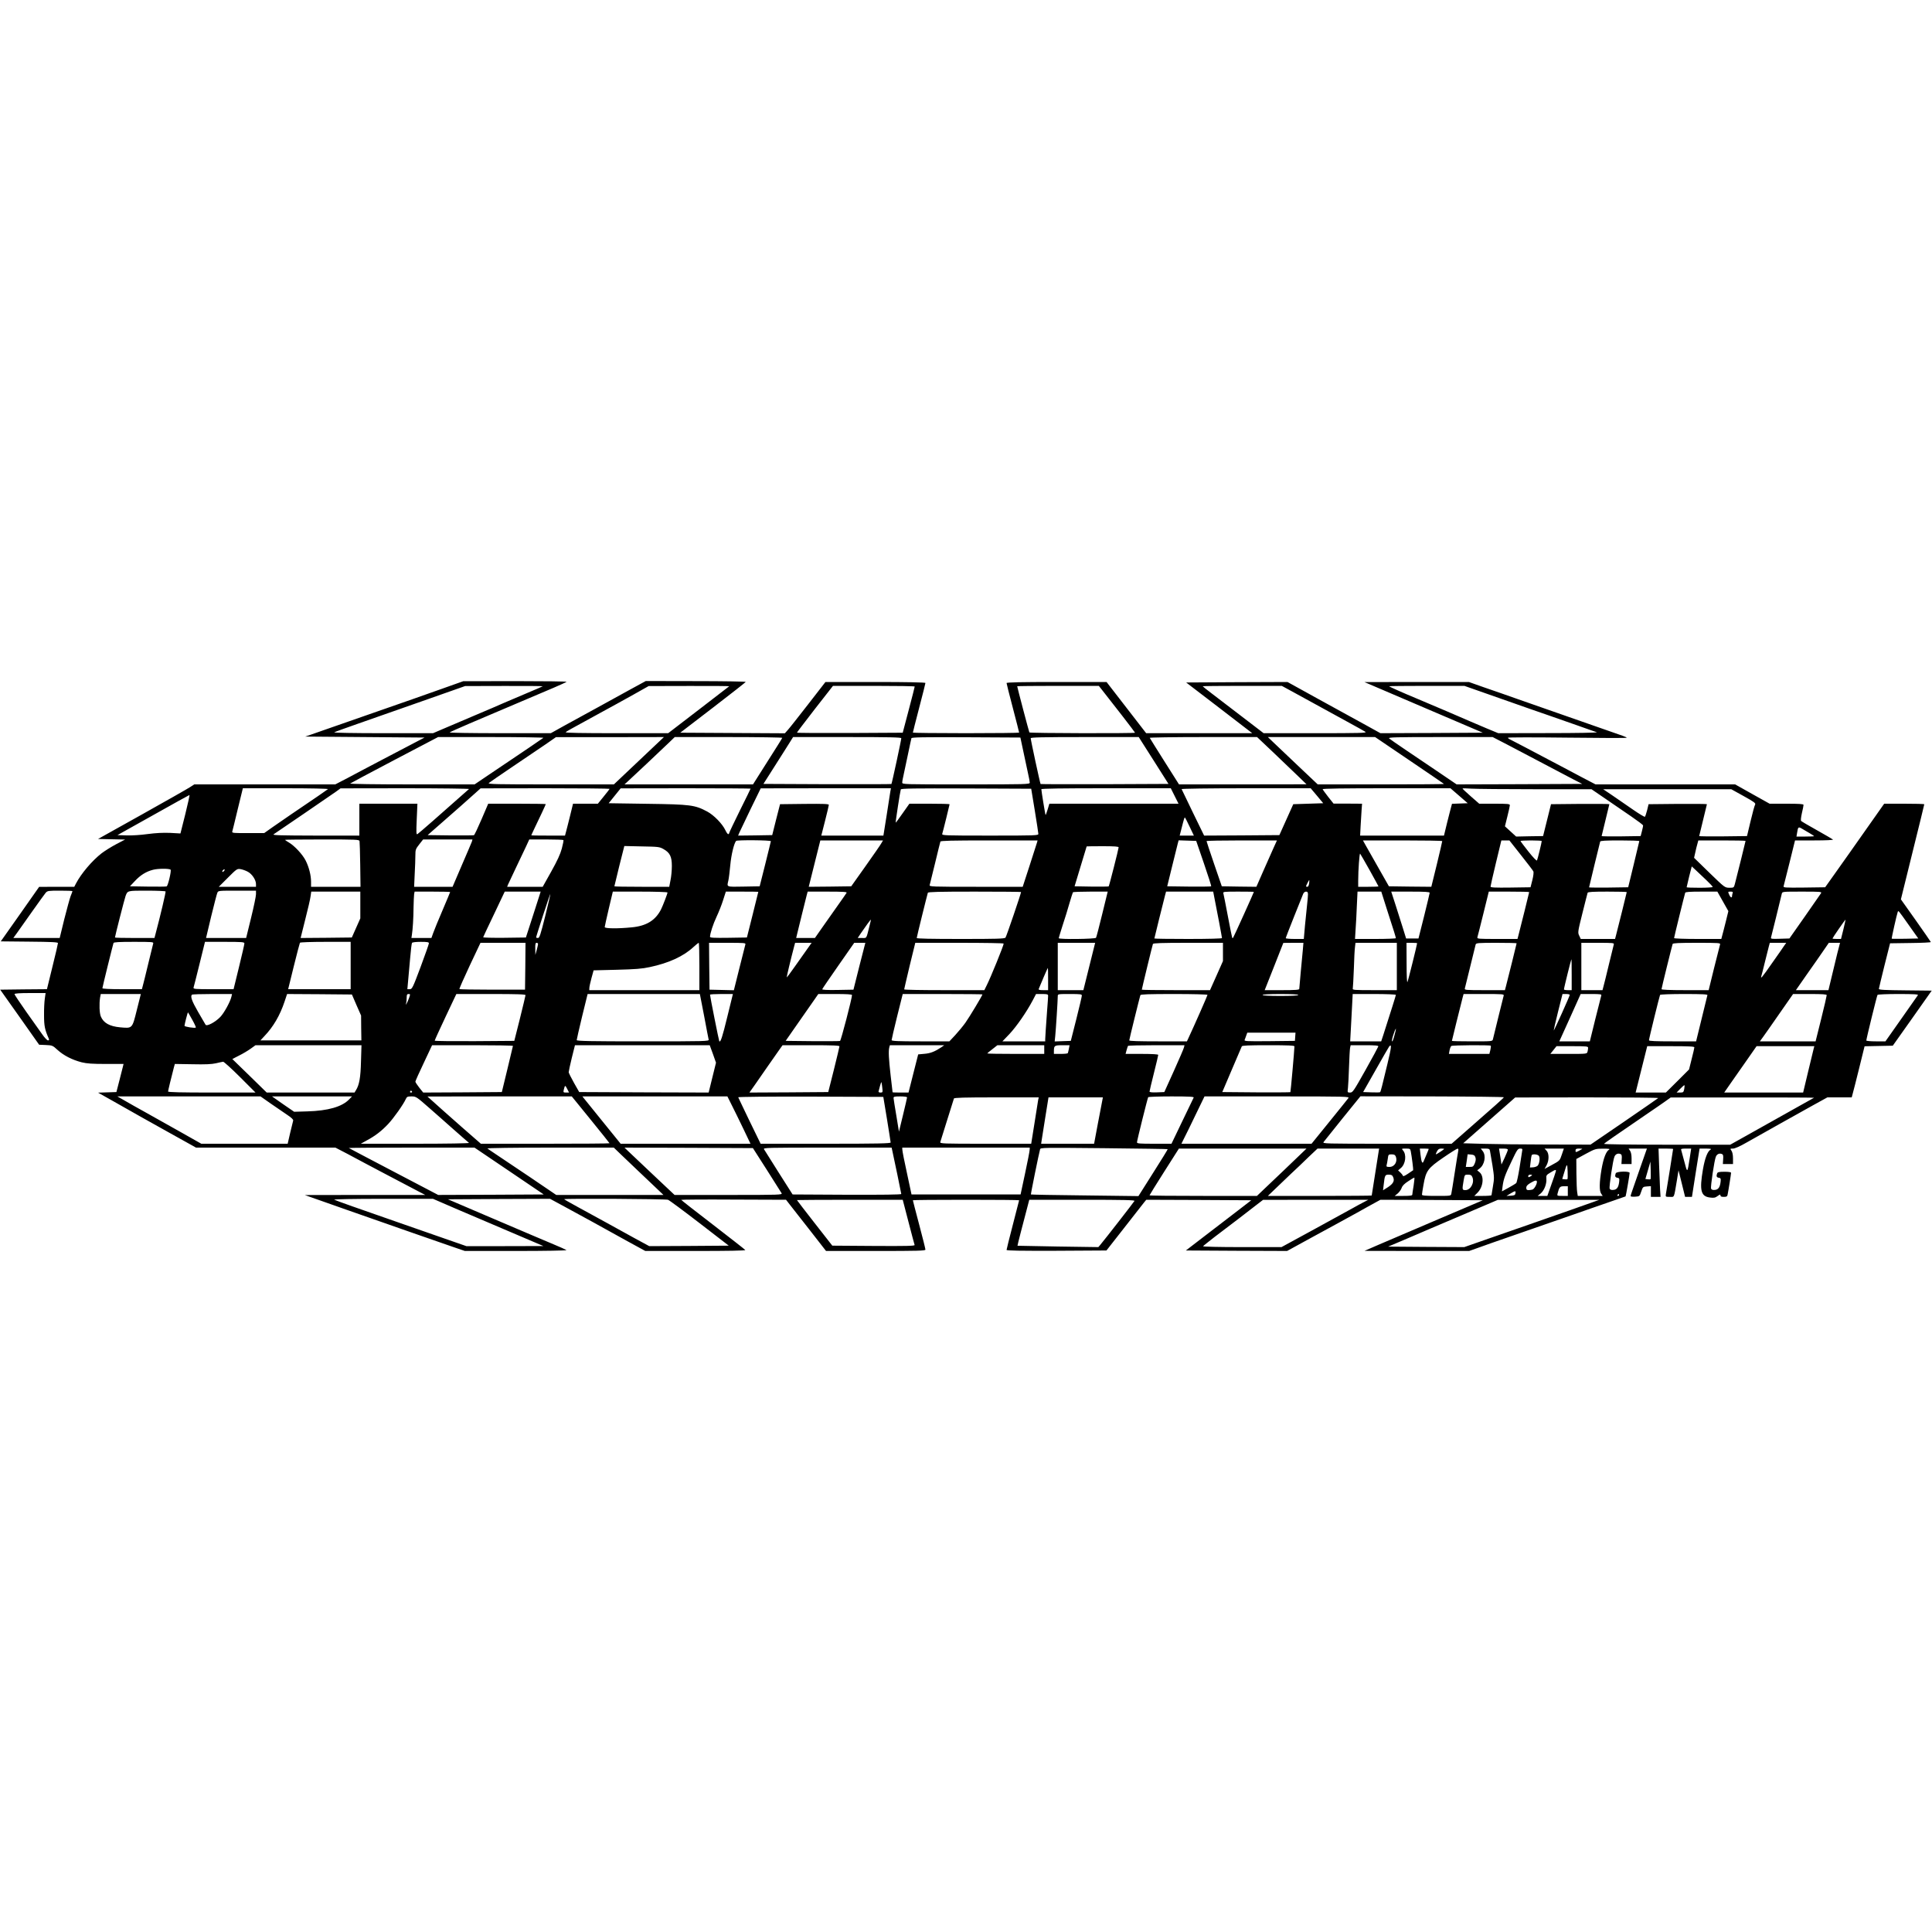 <?xml version="1.0" encoding="UTF-8" standalone="no"?> <svg xmlns="http://www.w3.org/2000/svg" version="1.0" width="2000pt" height="2000pt" viewBox="0 0 2000 2000" preserveAspectRatio="xMidYMid meet"><g transform="translate(0,2000) scale(0.1,-0.1)" fill="#000000" stroke="none"><path d="M4570 12868 c-254 -90 -285 -101 -750 -263 -184 -64 -378 -132 -430 -150 -52 -18 -125 -44 -163 -57 l-67 -23 617 -5 618 -5 -75 -39 c-41 -21 -106 -55 -145 -76 -38 -20 -133 -70 -210 -110 -77 -40 -162 -85 -190 -100 -27 -15 -107 -57 -177 -94 l-127 -66 -730 0 -730 0 -43 -28 c-24 -16 -248 -143 -498 -283 l-455 -254 140 -3 140 -3 -92 -48 c-51 -27 -118 -69 -151 -94 -99 -77 -212 -210 -266 -314 l-17 -33 -182 0 -182 -1 -198 -282 -199 -282 296 -3 c227 -2 296 -5 296 -15 0 -6 -25 -117 -57 -244 l-57 -233 -242 -2 -242 -3 202 -285 201 -285 69 -3 c67 -3 71 -4 123 -52 63 -57 151 -102 249 -127 53 -13 110 -17 251 -17 l182 0 -6 -25 c-3 -14 -20 -80 -37 -146 l-31 -120 -95 -3 -95 -3 160 -90 c88 -50 221 -125 295 -167 74 -41 205 -114 290 -162 85 -48 181 -101 212 -118 l57 -32 722 0 721 0 127 -66 c69 -37 149 -79 176 -94 28 -15 104 -55 170 -90 147 -77 298 -156 388 -204 l69 -36 -624 0 -623 -1 440 -155 c488 -171 931 -326 1103 -385 l114 -39 531 0 c295 0 527 4 521 9 -5 4 -65 32 -134 60 -69 29 -343 145 -609 259 l-484 207 529 3 528 2 146 -79 c80 -43 210 -114 290 -158 80 -44 236 -130 347 -192 l203 -111 520 0 c332 0 519 3 515 10 -3 5 -153 122 -333 261 -180 138 -328 254 -330 258 -1 3 243 5 542 3 l543 -2 45 -58 c24 -31 117 -150 207 -264 l162 -208 515 0 c434 0 514 2 514 14 0 8 -29 125 -65 260 -36 135 -65 248 -65 251 0 3 248 5 550 5 303 0 550 -2 550 -5 0 -2 -29 -116 -65 -253 -36 -138 -65 -255 -65 -261 0 -8 139 -10 517 -9 l517 3 181 231 c99 127 191 245 205 262 l26 32 543 -2 544 -3 -144 -111 c-79 -61 -232 -178 -339 -260 l-194 -149 524 -3 524 -2 250 137 c138 75 265 144 281 153 17 9 62 34 100 55 39 21 130 71 202 112 l133 73 530 -2 530 -3 -467 -199 c-258 -110 -533 -228 -613 -262 l-145 -63 542 -1 542 0 68 24 c37 14 113 40 168 60 459 159 816 283 895 311 52 19 183 64 290 101 107 37 196 68 198 69 3 3 42 225 42 243 0 20 -136 17 -144 -4 -11 -29 -6 -43 17 -46 19 -3 22 -8 19 -38 -6 -59 -23 -85 -60 -88 -23 -2 -34 2 -39 14 -7 19 34 297 50 331 11 26 36 37 61 27 14 -5 17 -17 14 -55 l-3 -49 53 0 52 0 0 58 c0 36 -6 66 -16 80 l-15 22 95 0 95 0 -69 -197 c-37 -109 -75 -218 -84 -242 -9 -24 -16 -48 -16 -53 0 -5 21 -8 47 -6 46 3 46 3 63 53 16 48 18 50 58 53 l42 3 0 -55 0 -56 50 0 50 0 -5 78 c-2 42 -7 155 -10 250 l-6 172 76 0 c41 0 75 -2 75 -4 0 -5 -67 -427 -75 -468 -4 -27 -3 -28 40 -28 50 0 42 -19 74 170 l17 105 34 -137 34 -138 36 0 35 0 39 250 40 250 65 0 c50 -1 62 -3 48 -11 -31 -18 -58 -89 -78 -203 -38 -221 -22 -282 75 -293 38 -5 53 -2 77 16 23 17 29 19 29 6 0 -11 10 -15 35 -15 28 0 36 4 39 23 8 37 36 214 36 226 0 7 -24 11 -69 11 -54 0 -70 -4 -75 -16 -11 -29 -6 -43 17 -46 19 -3 22 -8 19 -38 -6 -59 -23 -85 -60 -88 -23 -2 -34 2 -39 14 -7 19 34 297 50 331 11 26 36 37 61 27 14 -5 17 -17 14 -55 l-3 -49 53 0 52 0 0 58 c0 36 -6 66 -16 80 -15 21 -14 22 16 22 19 0 72 23 143 64 173 98 505 284 678 380 l156 86 126 0 126 0 10 38 c6 20 36 139 67 264 l56 227 146 3 146 3 202 285 201 285 -274 3 c-209 2 -273 5 -273 15 0 6 27 116 58 242 l58 230 213 3 c117 1 211 6 209 10 -2 5 -72 106 -156 225 l-154 217 121 490 c67 269 121 491 121 494 0 4 -93 6 -208 6 l-207 0 -114 -162 c-239 -340 -308 -437 -401 -568 l-96 -135 -218 -3 c-204 -2 -217 -1 -212 15 3 10 31 120 62 246 l56 227 201 0 c121 0 197 4 192 9 -6 5 -80 48 -165 96 -85 47 -159 91 -164 96 -6 5 -3 36 7 81 10 40 17 79 17 86 0 9 -42 12 -176 12 l-175 0 -179 100 -178 100 -722 0 -723 0 -136 71 c-75 40 -163 86 -196 104 -33 18 -107 57 -165 87 -58 30 -163 86 -235 124 -71 37 -140 73 -152 79 -13 5 -23 14 -23 18 0 5 277 5 615 1 338 -4 615 -5 615 -1 0 3 -19 12 -42 20 -382 134 -557 195 -838 293 -52 18 -160 56 -240 84 -80 28 -163 57 -185 65 -22 7 -105 36 -185 64 l-144 51 -541 0 -540 -1 612 -262 613 -262 -530 -3 -530 -2 -137 76 c-143 79 -237 131 -508 279 -88 49 -195 108 -239 132 l-78 43 -525 -2 -524 -3 342 -262 342 -263 -549 0 -549 0 -205 265 -205 265 -517 0 c-362 0 -518 -3 -518 -11 0 -6 29 -122 65 -258 36 -137 65 -251 65 -255 0 -3 -247 -6 -550 -6 -302 0 -550 3 -550 6 0 4 29 118 65 256 36 137 65 253 65 258 0 6 -191 10 -517 10 l-518 0 -180 -232 c-99 -127 -193 -247 -210 -265 l-30 -34 -542 3 -541 3 339 260 c186 143 339 263 339 266 0 4 -233 8 -517 8 l-518 1 -165 -90 c-91 -50 -244 -134 -340 -187 -96 -52 -243 -133 -327 -179 l-151 -84 -528 0 c-290 0 -524 4 -519 8 6 5 98 46 205 92 107 45 321 136 475 202 154 66 334 142 400 170 66 28 124 55 130 60 5 4 -234 7 -530 7 l-540 -1 -225 -80z m1049 28 c-2 -2 -76 -34 -164 -71 -88 -37 -194 -82 -235 -100 -41 -19 -183 -79 -315 -135 -132 -56 -281 -119 -331 -141 l-91 -39 -519 0 c-295 0 -513 4 -504 9 8 5 119 45 245 89 127 44 428 150 670 235 l440 155 404 1 c222 1 402 -1 400 -3z m1930 0 c-2 -2 -145 -112 -318 -245 l-314 -241 -535 0 c-346 0 -533 3 -526 10 10 10 26 19 354 198 102 55 257 141 345 190 l160 90 419 1 c231 1 417 -1 415 -3z m1920 -3 c0 -5 -28 -114 -62 -243 l-62 -235 -548 -3 c-301 -1 -547 0 -547 4 0 3 84 113 186 245 l187 239 423 0 c233 0 424 -3 423 -7z m1936 -31 c102 -128 345 -442 345 -447 0 -8 -1088 -6 -1094 3 -4 6 -126 469 -126 478 0 2 190 4 423 4 l422 0 30 -38z m1967 -18 c216 -119 409 -225 573 -314 94 -51 179 -99 190 -106 17 -12 -61 -14 -517 -14 l-537 0 -218 167 c-120 92 -262 200 -315 241 -54 41 -98 76 -98 78 0 2 184 4 410 4 l409 0 103 -56z m2160 -75 c205 -72 429 -151 498 -174 69 -24 204 -71 300 -105 96 -34 186 -66 200 -70 14 -5 -210 -9 -498 -9 l-522 -1 -123 51 c-67 28 -140 59 -162 69 -55 25 -428 184 -550 235 -159 66 -295 127 -295 131 0 2 175 4 389 4 l390 0 373 -131z m-9907 -407 c-9 -8 -207 -142 -561 -380 l-151 -102 -649 0 c-374 0 -644 4 -639 9 6 5 213 115 460 245 l450 236 550 0 c302 0 545 -4 540 -8z m1139 -95 c-60 -57 -176 -167 -259 -245 l-150 -142 -655 0 c-558 0 -652 2 -640 14 8 7 121 85 250 172 129 87 282 191 340 230 l105 73 559 0 559 1 -109 -103z m1334 95 c-1 -5 -70 -115 -153 -245 l-150 -237 -665 0 -665 0 35 32 c37 33 335 314 430 405 l55 53 558 0 c307 0 557 -4 555 -8z m1232 -4 c0 -20 -97 -468 -102 -474 -3 -2 -302 -3 -665 -2 l-660 3 89 140 c49 77 106 167 127 200 21 33 50 79 65 103 l26 42 560 0 c441 0 560 -3 560 -12z m1266 -148 c18 -85 40 -186 48 -225 9 -38 16 -78 16 -87 0 -17 -38 -18 -660 -18 -658 0 -660 0 -660 20 0 12 7 49 15 83 8 34 28 130 45 212 17 83 33 156 35 163 4 10 122 12 566 10 l562 -3 33 -155z m1346 -82 l154 -243 -659 -3 c-363 -1 -662 0 -665 2 -5 6 -102 454 -102 474 0 9 118 12 559 12 l559 0 154 -242z m1237 85 c91 -87 206 -197 256 -245 l90 -87 -660 -1 -660 0 -150 237 c-82 130 -151 240 -153 245 -2 4 247 8 553 8 l558 0 166 -157z m1410 -83 c195 -132 356 -242 359 -245 3 -3 -290 -5 -651 -5 l-656 0 -203 192 c-112 106 -228 216 -258 245 l-55 53 555 0 555 0 354 -240z m1010 164 c80 -42 187 -98 236 -124 202 -107 365 -193 452 -238 l92 -47 -650 -3 -650 -2 -187 127 c-103 69 -257 173 -342 231 -85 57 -162 111 -170 118 -12 12 68 14 529 14 l543 0 147 -76z m-12204 -463 c-9 -8 -128 -90 -378 -259 -54 -37 -139 -96 -190 -131 l-92 -65 -167 0 c-145 -1 -167 1 -164 14 3 8 28 113 57 233 l53 217 445 0 c252 0 441 -4 436 -9z m1460 1 c-306 -272 -518 -457 -534 -467 -12 -7 -13 16 -7 153 l7 162 -301 0 -300 0 0 -165 0 -165 -452 0 c-359 1 -450 3 -436 13 9 7 149 102 310 211 161 110 313 214 338 232 l45 33 670 1 c368 0 665 -4 660 -8z m1455 2 c0 -3 -27 -39 -61 -80 l-60 -74 -128 0 -129 0 -31 -127 c-18 -71 -36 -145 -42 -165 l-10 -38 -174 0 c-96 0 -175 1 -175 3 0 2 14 32 31 68 49 101 119 250 119 255 0 2 -134 4 -298 4 l-298 0 -69 -161 c-38 -88 -73 -163 -79 -165 -6 -2 -117 -3 -245 -2 l-234 3 154 135 c85 74 170 149 189 166 19 17 73 65 120 107 l85 76 668 1 c367 0 667 -3 667 -6z m1460 2 c0 -2 -49 -103 -110 -225 -60 -122 -110 -226 -110 -231 0 -5 -4 -12 -10 -15 -5 -3 -19 15 -31 41 -32 67 -118 155 -188 193 -128 68 -171 74 -618 80 l-402 6 62 77 62 77 673 1 c369 0 672 -2 672 -4z m1447 -28 c-2 -18 -20 -129 -38 -245 l-34 -213 -321 0 -322 0 39 153 c21 83 39 158 39 165 0 10 -54 12 -252 10 l-253 -3 -41 -160 -40 -160 -177 -3 -176 -2 12 29 c7 16 60 126 117 245 l105 215 674 1 674 0 -6 -32z m1495 -198 c20 -124 37 -233 37 -242 1 -17 -29 -18 -500 -18 -472 0 -500 1 -495 18 9 28 76 301 76 306 0 4 -94 6 -208 6 l-208 0 -70 -99 c-38 -55 -70 -98 -72 -97 -3 3 46 323 53 344 4 10 144 12 677 10 l673 -3 37 -225z m1448 150 l40 -80 -668 0 -669 0 -18 -60 c-10 -33 -20 -59 -21 -57 -4 3 -44 250 -44 267 0 7 223 10 670 10 l670 0 40 -80z m1473 3 l65 -78 -155 -5 -155 -5 -72 -160 -72 -160 -389 -3 -390 -2 -115 236 c-63 130 -116 241 -118 245 -2 5 292 9 666 9 l670 0 65 -77z m1471 0 l90 -78 -82 -3 -81 -3 -10 -37 c-6 -20 -24 -94 -42 -164 l-31 -128 -434 0 -434 0 5 98 c3 53 8 127 10 165 l5 67 -148 1 -147 0 -55 69 c-30 39 -56 74 -58 80 -3 7 220 10 660 10 l663 0 89 -77z m795 67 l576 0 145 -99 c80 -55 200 -137 267 -183 67 -46 122 -87 122 -93 1 -5 -5 -32 -12 -60 l-13 -50 -202 -3 c-111 -1 -202 0 -202 3 0 3 18 77 40 165 22 88 40 162 40 165 0 3 -136 4 -302 3 l-302 -3 -41 -165 -41 -165 -140 -2 -139 -3 -58 53 -58 53 25 101 c14 56 26 109 26 117 0 14 -21 16 -159 16 l-158 0 -87 76 c-47 41 -86 78 -86 81 0 3 41 3 92 -1 50 -3 350 -6 667 -6z m2151 -71 c109 -60 127 -74 119 -88 -6 -9 -27 -86 -47 -171 l-37 -155 -248 -3 c-136 -1 -247 0 -247 3 0 3 18 77 40 165 22 88 40 162 40 165 0 3 -136 4 -302 3 l-302 -3 -15 -62 c-9 -34 -19 -65 -23 -68 -4 -4 -60 30 -125 75 -65 45 -160 111 -212 146 l-95 64 663 0 663 0 128 -71z m-16132 -188 l-50 -199 -107 6 c-73 3 -148 -1 -232 -12 -70 -10 -165 -16 -218 -14 l-95 3 370 207 c203 114 372 208 375 208 4 0 -16 -89 -43 -199z m10398 -131 l43 -90 -74 0 -73 0 15 58 c31 123 35 134 40 128 4 -3 25 -46 49 -96z m6417 -65 c26 -15 47 -29 47 -31 0 -2 -41 -4 -91 -4 l-92 0 7 42 c9 58 13 61 49 40 18 -11 53 -32 80 -47z m-15011 -82 c2 -10 5 -120 7 -245 l3 -228 -256 0 -256 0 0 53 c0 66 -22 152 -56 219 -32 63 -114 151 -171 185 -24 14 -43 27 -43 29 0 2 173 4 384 4 357 0 384 -1 388 -17z m1163 -5 c-4 -11 -51 -122 -104 -244 l-96 -224 -199 0 -199 0 6 133 c4 72 7 160 7 194 0 56 3 65 40 112 l40 51 256 0 255 0 -6 -22z m947 16 c4 -3 -4 -42 -16 -88 -16 -59 -47 -126 -110 -239 l-88 -157 -184 0 -184 0 9 23 c5 12 42 90 81 172 40 83 87 183 106 223 l33 72 174 0 c95 0 176 -3 179 -6z m2148 -12 c0 -4 -27 -110 -58 -237 l-58 -230 -167 -3 c-183 -3 -173 -7 -157 63 5 22 14 94 20 160 10 108 38 223 60 250 9 11 360 8 360 -3z m1145 -19 c-8 -16 -82 -122 -164 -238 l-149 -210 -220 -3 -220 -2 60 240 60 240 325 0 324 0 -16 -27z m1610 5 c-4 -13 -39 -121 -77 -240 l-71 -218 -484 0 c-457 0 -484 1 -479 18 3 9 28 112 56 227 28 116 52 216 55 223 3 9 114 12 505 12 l501 0 -6 -22z m1728 -216 c44 -128 78 -235 75 -237 -3 -3 -106 -4 -230 -3 l-225 3 49 200 c27 110 53 217 59 238 l10 38 91 -3 91 -3 80 -233z m721 161 c-19 -43 -67 -151 -107 -241 l-71 -162 -179 2 -179 3 -79 230 c-43 127 -79 233 -79 238 0 4 164 7 365 7 l364 0 -35 -77z m1746 70 c0 -5 -25 -113 -56 -241 l-57 -232 -220 2 -219 3 -105 185 c-58 102 -118 209 -135 238 l-29 52 410 0 c226 0 411 -3 411 -7z m815 -145 c66 -83 124 -159 128 -168 5 -9 1 -46 -10 -90 l-19 -75 -207 -3 c-162 -2 -207 0 -207 10 0 7 25 118 56 246 l56 232 41 0 42 0 120 -152z m215 146 c0 -14 -43 -190 -49 -201 -4 -7 -39 29 -89 92 -45 57 -82 106 -82 109 0 3 50 6 110 6 61 0 110 -3 110 -6z m1010 -1 c-1 -5 -27 -114 -58 -243 l-57 -235 -203 -3 c-111 -1 -202 0 -202 2 0 6 110 455 115 474 3 9 53 12 205 12 110 0 200 -3 200 -7z m1100 2 c0 -5 -90 -367 -111 -447 -10 -37 -11 -38 -57 -38 -47 1 -47 1 -206 155 l-159 155 12 53 c6 30 16 70 22 90 l10 37 244 0 c135 0 245 -2 245 -5z m-11201 -85 c66 -37 86 -78 86 -175 0 -44 -6 -110 -14 -147 l-13 -68 -284 0 c-156 0 -284 2 -284 5 0 3 23 98 51 211 l52 206 181 -4 c171 -3 183 -4 225 -28z m4711 18 c-1 -18 -97 -398 -103 -404 -2 -2 -83 -3 -179 -2 l-174 3 62 205 c35 113 63 206 63 208 1 1 75 2 166 2 125 0 165 -3 165 -12z m2599 -237 c50 -90 91 -165 91 -167 0 -2 -47 -4 -105 -4 l-105 0 0 63 c0 110 13 288 20 280 4 -4 48 -82 99 -172z m3484 -101 c37 -35 67 -67 67 -72 0 -4 -61 -8 -135 -8 -74 0 -135 2 -135 5 0 3 12 53 26 111 l27 105 41 -38 c23 -22 71 -68 109 -103z m-15897 107 c10 -10 -27 -168 -41 -173 -6 -3 -94 -3 -195 -2 l-185 3 50 53 c58 63 118 100 189 118 52 14 169 14 182 1z m799 -21 c44 -23 85 -85 85 -128 l0 -28 -192 0 -193 0 94 94 c90 90 95 94 130 89 20 -3 54 -15 76 -27z m-245 9 c-7 -9 -15 -13 -17 -11 -7 7 7 26 19 26 6 0 6 -6 -2 -15z m11232 -130 c-3 -21 -10 -35 -18 -35 -8 0 -14 2 -14 5 0 8 30 65 33 65 2 0 1 -16 -1 -35z m-12802 -80 c0 -2 -8 -26 -19 -52 -10 -26 -39 -135 -66 -240 l-47 -193 -240 0 -240 0 35 48 c18 26 89 126 157 222 68 96 132 185 143 198 19 21 28 22 149 22 70 0 128 -2 128 -5z m964 -3 c4 -6 -53 -249 -105 -444 l-10 -38 -204 0 c-113 0 -205 2 -205 5 0 13 100 404 110 430 21 56 18 55 221 55 103 0 190 -4 193 -8z m936 -29 c0 -21 -23 -131 -51 -245 l-51 -208 -208 0 -207 0 53 223 c30 122 58 232 64 245 9 22 12 22 205 22 l195 0 0 -37z m1080 -112 l0 -138 -44 -99 -44 -99 -265 -3 -265 -2 48 192 c27 105 52 213 55 240 l7 48 254 0 254 0 0 -139z m930 135 c0 -2 -35 -86 -78 -187 -44 -101 -87 -208 -97 -236 l-19 -53 -103 0 -104 0 5 33 c9 58 16 170 17 283 1 61 4 123 6 138 l5 26 184 0 c101 0 184 -2 184 -4z m861 -233 l-77 -238 -223 -3 c-123 -1 -221 1 -219 6 1 5 52 113 113 240 l110 232 186 0 186 0 -76 -237z m1389 228 c0 -12 -48 -137 -67 -175 -58 -114 -152 -172 -305 -186 -141 -14 -278 -13 -278 3 0 6 19 92 42 190 l42 177 283 0 c156 0 283 -4 283 -9z m940 7 c-1 -2 -27 -109 -59 -238 l-59 -235 -191 -3 c-149 -2 -191 0 -191 10 1 36 32 132 68 208 22 47 53 124 68 173 l28 87 168 0 c92 0 168 -1 168 -2z m914 -10 c-4 -7 -44 -65 -89 -128 -45 -63 -117 -166 -160 -227 l-79 -113 -97 0 -97 0 9 38 c15 62 89 364 100 405 l10 37 205 0 c161 0 204 -3 198 -12z m1806 8 c0 -15 -152 -462 -161 -472 -9 -12 -95 -14 -465 -14 -306 0 -454 3 -454 10 0 11 107 443 115 468 3 9 109 12 485 12 264 0 480 -2 480 -4z m840 -229 c-31 -128 -60 -238 -64 -245 -8 -13 -386 -18 -386 -4 0 4 18 63 40 132 23 69 55 172 71 230 17 58 33 108 36 113 2 4 84 7 182 7 l178 0 -57 -233z m1159 181 c25 -124 81 -420 81 -429 0 -5 -136 -9 -350 -9 -192 0 -350 2 -350 5 0 5 90 367 111 448 l10 37 244 0 244 0 10 -52z m411 49 c0 -6 -210 -470 -215 -475 -3 -3 -7 -3 -9 -1 -2 2 -22 103 -45 224 -23 121 -44 228 -47 238 -5 16 7 17 155 17 89 0 161 -1 161 -3z m560 -25 c0 -15 -4 -63 -9 -107 -5 -44 -15 -142 -22 -217 l-12 -138 -94 0 c-51 0 -93 4 -93 8 0 5 39 105 86 223 47 118 90 224 95 237 5 12 17 22 29 22 15 0 20 -7 20 -28z m815 -149 c31 -98 65 -205 76 -237 10 -33 19 -63 19 -68 0 -4 -95 -8 -211 -8 l-212 0 6 98 c4 53 10 163 13 245 l7 147 123 0 123 0 56 -177z m445 165 c0 -7 -27 -116 -58 -243 l-58 -230 -64 0 -64 0 -31 100 c-18 55 -52 164 -77 243 l-46 142 199 0 c153 0 199 -3 199 -12z m1030 7 c0 -5 -90 -367 -111 -447 l-10 -38 -210 0 c-196 0 -210 1 -205 18 3 9 31 119 62 245 l56 227 209 0 c115 0 209 -2 209 -5z m1010 0 c0 -5 -90 -367 -111 -447 l-10 -38 -178 0 -177 0 -16 34 c-16 32 -15 40 33 232 27 110 52 205 54 212 3 9 53 12 205 12 110 0 200 -2 200 -5z m995 -96 l57 -101 -26 -106 c-15 -59 -31 -124 -37 -144 l-10 -38 -244 0 c-135 0 -245 4 -245 9 0 9 108 448 115 469 3 9 46 12 169 12 l164 0 57 -101z m101 85 c-3 -9 -6 -22 -6 -30 0 -22 -16 -16 -28 11 -16 35 -16 35 14 35 20 0 25 -4 20 -16z m915 -1 c-6 -10 -82 -119 -169 -243 l-158 -225 -98 -3 c-90 -3 -97 -1 -92 15 4 15 94 376 111 451 5 22 6 22 211 22 192 0 204 -1 195 -17z m-13207 -237 c-49 -194 -59 -226 -75 -226 -11 0 -19 3 -19 6 0 13 144 453 147 450 2 -2 -22 -105 -53 -230z m14117 -94 l97 -137 -135 -3 c-75 -1 -137 -1 -140 1 -3 4 51 245 62 276 7 18 3 23 116 -137z m-10758 1 c-37 -147 -28 -133 -79 -133 l-45 0 32 48 c47 69 100 142 104 142 2 0 -4 -26 -12 -57z m10080 -43 l-25 -100 -44 0 c-24 0 -44 2 -44 5 0 6 130 195 135 195 1 0 -9 -45 -22 -100z m-17497 -147 c-3 -10 -26 -103 -51 -208 -25 -104 -50 -207 -56 -227 l-10 -38 -204 0 c-135 0 -205 4 -205 10 0 11 107 443 115 468 3 9 55 12 210 12 192 0 206 -1 201 -17z m944 1 c0 -9 -25 -119 -56 -245 l-56 -229 -210 0 c-195 0 -209 1 -204 18 3 9 31 119 62 245 l56 227 204 0 c179 0 204 -2 204 -16z m1100 -229 l0 -245 -324 0 -323 0 58 236 c32 129 61 240 64 245 4 5 118 9 266 9 l259 0 0 -245z m810 230 c0 -8 -39 -118 -86 -245 -81 -216 -88 -230 -112 -230 l-25 0 7 78 c4 42 13 148 21 234 7 86 16 161 20 167 3 7 42 11 91 11 68 0 84 -3 84 -15z m998 -237 l-3 -243 -337 0 c-185 0 -339 3 -342 6 -3 3 45 112 106 242 l112 237 233 0 233 0 -2 -242z m132 230 c0 -7 -7 -35 -14 -63 l-14 -50 -1 63 c-1 49 2 62 14 62 8 0 15 -6 15 -12z m1670 -233 l0 -245 -570 0 -570 0 1 23 c0 12 10 58 22 102 l22 80 240 6 c191 5 261 10 343 28 193 41 345 110 448 205 27 25 52 45 57 46 4 0 7 -110 7 -245z m476 228 c-3 -10 -31 -121 -62 -246 l-57 -228 -126 3 -126 3 -3 243 -2 242 190 0 c178 0 191 -1 186 -17z m642 -45 c-25 -35 -82 -116 -128 -181 -45 -65 -84 -116 -86 -115 -2 3 40 181 77 321 l10 37 85 0 86 0 -44 -62z m538 -180 l-61 -243 -163 -3 c-109 -2 -163 1 -160 8 1 5 77 116 167 245 l164 235 57 0 58 0 -62 -242z m1494 234 c0 -20 -135 -352 -176 -433 l-24 -49 -415 0 c-228 0 -415 3 -415 8 0 4 26 114 57 245 l58 237 457 0 c252 0 458 -3 458 -8z m886 -237 l-61 -245 -132 0 -133 0 0 245 0 245 194 0 193 0 -61 -245z m1384 150 l0 -94 -67 -151 -67 -150 -353 0 c-194 0 -353 2 -353 5 0 8 109 458 115 473 3 9 86 12 365 12 l360 0 0 -95z m827 23 c-4 -40 -13 -145 -22 -233 -8 -88 -15 -166 -15 -172 0 -10 -43 -13 -179 -13 l-179 0 97 245 96 244 104 1 104 0 -6 -72z m973 -173 l0 -245 -231 0 c-215 0 -230 1 -225 18 2 9 7 100 11 202 3 102 8 204 12 228 l5 42 214 0 214 0 0 -245z m210 241 c0 -13 -92 -385 -100 -401 -5 -13 -9 56 -9 193 l-1 212 55 0 c30 0 55 -2 55 -4z m1030 -1 c0 -5 -90 -367 -111 -447 l-10 -38 -210 0 c-196 0 -210 1 -205 18 3 9 28 112 56 227 28 116 53 218 56 228 5 15 24 17 215 17 115 0 209 -2 209 -5z m1006 -12 c-3 -10 -26 -103 -51 -208 -25 -104 -50 -207 -56 -227 l-10 -38 -109 0 -110 0 0 245 0 245 171 0 c157 0 170 -1 165 -17z m1100 0 c-3 -10 -31 -120 -62 -245 l-56 -228 -244 0 c-161 0 -244 4 -244 10 0 11 107 443 115 468 3 9 63 12 250 12 230 0 246 -1 241 -17z m666 -10 c-10 -16 -63 -91 -117 -168 -53 -77 -104 -147 -112 -155 -13 -13 -15 -13 -10 5 4 11 20 76 37 145 17 69 36 142 41 163 l10 37 85 0 85 0 -19 -27z m547 -85 c-15 -62 -42 -173 -59 -245 l-32 -133 -168 0 -169 0 117 168 c65 92 142 202 171 245 l53 77 58 0 58 0 -29 -112z m-2749 -218 l0 -160 -40 0 c-22 0 -40 3 -40 8 -1 11 74 312 77 312 2 0 3 -72 3 -160z m-5420 -45 l0 -115 -51 0 c-37 0 -50 3 -46 13 21 54 92 217 94 217 2 0 3 -52 3 -115z m-10386 -202 c-5 -32 -9 -110 -8 -173 0 -111 8 -149 49 -242 5 -13 3 -18 -8 -18 -9 0 -36 28 -60 63 -24 34 -99 139 -166 234 -66 94 -121 176 -121 182 0 7 52 11 161 11 l161 0 -8 -57z m952 -120 c-48 -193 -45 -189 -171 -178 -110 10 -173 45 -201 112 -15 34 -18 131 -8 196 l7 37 207 0 208 0 -42 -167z m980 140 c-13 -55 -77 -171 -116 -211 -51 -53 -139 -100 -152 -80 -4 7 -40 68 -78 134 -64 111 -81 159 -63 177 3 4 98 7 211 7 l204 0 -6 -27z m1294 -87 l48 -109 1 -128 2 -129 -523 0 -522 0 40 43 c93 97 162 215 210 359 l26 78 335 -2 336 -3 47 -109z m545 74 c-15 -43 -42 -93 -31 -57 3 10 6 36 6 58 0 32 3 39 20 39 18 0 18 -2 5 -40z m1205 28 c0 -7 -27 -116 -58 -243 l-58 -230 -412 -3 c-227 -1 -412 1 -412 5 0 5 50 115 112 246 l112 237 358 0 c280 0 358 -3 358 -12z m1849 -215 c23 -126 45 -236 47 -245 5 -17 -32 -18 -680 -18 -542 0 -686 3 -686 13 0 6 25 117 56 245 l57 232 581 0 581 0 44 -227z m240 -9 c-52 -214 -70 -267 -83 -253 -4 4 -96 466 -96 482 0 4 53 7 118 7 l119 0 -58 -236z m1291 225 c0 -33 -114 -471 -124 -475 -6 -2 -135 -3 -287 -2 l-276 3 131 188 c72 103 148 212 169 242 l38 55 175 0 c118 0 174 -3 174 -11z m1350 7 c0 -11 -134 -234 -176 -293 -25 -35 -73 -93 -106 -129 l-60 -64 -299 0 c-232 0 -299 3 -299 13 0 6 25 117 57 245 l58 232 412 0 c227 0 413 -2 413 -4z m680 -14 c0 -10 -4 -76 -10 -148 -13 -174 -19 -274 -20 -301 l0 -23 -221 0 -222 0 73 76 c73 78 176 226 240 347 l35 67 63 0 c53 0 62 -3 62 -18z m349 1 c0 -10 -26 -119 -57 -243 l-57 -225 -84 -3 -83 -3 6 58 c6 59 26 369 26 411 0 22 2 22 125 22 113 0 125 -2 124 -17z m1301 8 c0 -7 -139 -323 -200 -453 l-13 -28 -299 0 c-198 0 -298 3 -298 10 0 11 107 443 115 468 3 9 82 12 350 12 201 0 345 -4 345 -9z m940 -1 c0 -6 -68 -10 -185 -10 -117 0 -185 4 -185 10 0 6 68 10 185 10 117 0 185 -4 185 -10z m1010 1 c0 -7 -52 -172 -131 -418 l-21 -63 -160 0 -161 0 7 128 c3 70 9 180 13 245 l6 117 223 0 c123 0 224 -4 224 -9z m1116 -8 c-4 -15 -94 -377 -111 -450 -5 -23 -6 -23 -215 -23 -116 0 -210 2 -210 5 0 5 90 367 111 448 l10 37 210 0 c196 0 210 -1 205 -17z m684 8 c0 -12 -162 -372 -166 -369 -1 2 18 88 44 191 l47 187 37 0 c21 0 38 -4 38 -9z m326 -8 c-3 -10 -31 -120 -62 -245 l-56 -228 -158 0 -158 0 111 245 110 245 109 0 c99 0 109 -2 104 -17z m1099 5 c-2 -7 -29 -118 -60 -245 l-57 -233 -244 0 c-170 0 -244 3 -244 11 0 16 109 459 115 470 4 5 111 9 250 9 191 0 243 -3 240 -12z m1235 0 c0 -7 -25 -118 -57 -245 l-58 -233 -288 0 -289 0 35 48 c19 26 45 63 58 82 14 19 75 108 138 198 l113 162 174 0 c132 0 174 -3 174 -12z m944 0 c-4 -7 -82 -118 -172 -245 l-164 -233 -99 0 c-55 0 -99 4 -99 9 0 16 109 462 116 472 3 5 99 9 215 9 166 0 209 -3 203 -12z m-17864 -254 c23 -41 40 -78 37 -81 -10 -9 -117 8 -117 18 0 14 32 139 36 139 1 0 21 -34 44 -76z m12456 -121 c-20 -79 -28 -103 -35 -103 -5 0 0 29 12 65 21 66 35 88 23 38z m-1038 -55 l-3 -43 -264 -3 c-248 -2 -263 -1 -256 15 4 10 12 30 17 46 l10 27 250 0 249 0 -3 -42z m-9671 -255 c-4 -168 -18 -246 -53 -300 l-14 -23 -455 0 -454 0 -178 174 -178 173 70 36 c39 19 92 51 120 71 l50 36 549 0 548 0 -5 -167z m1573 160 c-1 -5 -27 -114 -58 -243 l-57 -235 -407 -3 -407 -2 -41 51 c-22 28 -40 56 -40 62 0 6 39 94 87 194 l86 183 419 0 c230 0 418 -3 418 -7z m2070 -83 l32 -91 -38 -154 -38 -155 -670 2 -670 3 -54 95 c-29 52 -54 102 -55 110 0 8 14 75 32 148 l33 132 698 0 697 0 33 -90z m1310 78 c0 -7 -27 -116 -58 -243 l-58 -230 -408 -3 -408 -2 58 82 c32 46 89 128 127 183 39 55 90 128 114 163 l44 62 295 0 c229 0 294 -3 294 -12z m1055 -9 c-66 -44 -112 -63 -175 -68 l-65 -6 -50 -197 -50 -198 -82 0 c-46 0 -83 1 -83 3 0 1 -9 79 -20 172 -20 176 -24 254 -14 293 l6 22 282 0 281 0 -30 -21z m1065 -24 l0 -45 -295 0 c-162 0 -295 2 -295 5 0 2 24 22 53 44 l52 41 243 0 242 0 0 -45z m255 8 c-4 -21 -9 -41 -11 -45 -3 -5 -36 -8 -75 -8 l-69 0 0 29 c0 57 6 61 87 61 l75 0 -7 -37z m1191 13 c-3 -13 -50 -122 -104 -242 l-99 -219 -76 -3 c-50 -2 -77 1 -77 8 0 6 20 91 45 190 25 99 45 184 45 190 0 6 -59 10 -169 10 l-169 0 10 38 c6 20 12 40 15 45 2 4 135 7 295 7 l290 0 -6 -24z m1144 12 c-1 -46 -39 -470 -42 -474 -3 -2 -163 -3 -355 -2 l-350 3 98 230 c54 127 101 236 104 243 3 9 68 12 275 12 209 0 270 -3 270 -12z m868 -1 c-2 -7 -61 -117 -133 -245 -122 -217 -132 -232 -158 -232 -29 0 -29 1 -23 48 3 26 8 124 11 217 3 94 8 182 11 198 l6 27 145 0 c113 0 144 -3 141 -13z m95 -179 c-54 -226 -70 -289 -76 -294 -2 -3 -43 -4 -90 -2 l-86 3 130 229 c71 126 134 235 140 243 28 32 23 -9 -18 -179z m1069 187 c3 -3 1 -24 -4 -45 l-10 -40 -210 0 -209 0 7 38 c4 20 12 40 18 44 13 9 400 11 408 3z m1008 -22 c0 -10 -3 -28 -6 -40 -6 -23 -8 -23 -196 -23 l-189 0 32 40 32 40 164 0 c149 0 163 -2 163 -17z m1100 5 c0 -7 -13 -62 -28 -121 l-27 -108 -120 -120 -120 -119 -156 0 -157 0 60 240 60 240 244 0 c189 0 244 -3 244 -12z m1236 -10 c-3 -13 -29 -121 -58 -240 l-52 -218 -408 0 -409 0 68 98 c37 53 113 161 168 240 l99 142 299 0 299 0 -6 -22z m-16291 -298 l160 -160 -453 0 c-314 0 -452 3 -452 11 0 9 31 138 60 249 l10 36 182 -3 c131 -3 200 0 243 10 33 8 67 15 75 16 8 0 87 -71 175 -159z m6648 -107 c6 -51 5 -53 -18 -53 -15 0 -23 5 -20 13 2 6 9 32 15 56 6 23 13 41 14 40 2 -2 6 -28 9 -56z m8302 -17 c-7 -33 -10 -36 -43 -36 l-36 0 39 40 c21 22 40 38 42 36 3 -2 1 -20 -2 -40z m-11561 -3 l17 -33 -31 0 c-28 0 -30 2 -24 28 13 52 14 52 38 5z m-1609 -23 c3 -5 -1 -10 -10 -10 -9 0 -13 5 -10 10 3 6 8 10 10 10 2 0 7 -4 10 -10z m-1464 -123 c57 -39 134 -92 171 -117 44 -29 66 -50 63 -60 -2 -8 -16 -66 -31 -127 l-26 -113 -447 0 -447 0 -214 121 c-118 66 -280 157 -360 202 -80 44 -179 100 -220 124 l-75 43 741 0 741 0 104 -73z m813 42 c-73 -76 -218 -118 -433 -124 l-136 -4 -115 79 -114 80 414 0 414 0 -30 -31z m837 -95 c79 -70 176 -154 214 -189 39 -34 95 -83 125 -110 30 -26 59 -51 65 -56 5 -5 -232 -9 -555 -9 l-565 0 61 34 c88 47 153 97 222 170 58 62 158 203 183 259 11 24 18 27 59 27 47 0 51 -3 191 -126z m1663 -114 c108 -133 196 -243 196 -245 0 -3 -300 -5 -666 -5 l-666 0 -197 172 c-187 165 -225 199 -316 281 l-40 36 747 1 747 0 195 -240z m1462 148 c26 -51 80 -162 120 -245 l73 -153 -672 0 -672 0 -175 216 c-96 119 -185 229 -198 245 l-23 29 750 0 751 0 46 -92z m1606 -143 c20 -126 38 -236 38 -242 0 -10 -141 -13 -673 -13 l-673 0 -115 236 c-62 130 -116 241 -117 245 -2 5 320 8 749 7 l753 -3 38 -230z m208 225 c0 -5 -19 -87 -42 -182 l-42 -173 -27 165 c-16 91 -28 173 -29 183 0 15 10 17 70 17 39 0 70 -4 70 -10z m2967 -2 c-3 -7 -56 -118 -118 -245 l-112 -233 -179 0 c-153 0 -178 2 -178 15 0 18 109 455 116 467 3 4 111 8 241 8 184 0 234 -3 230 -12z m1601 -6 c-7 -10 -96 -120 -197 -245 l-184 -227 -674 0 -673 0 26 53 c15 28 69 139 120 245 l93 192 751 0 c725 0 751 -1 738 -18z m1610 9 c-3 -8 -99 -94 -362 -324 l-179 -157 -669 0 c-645 0 -669 1 -656 18 7 10 96 121 197 246 l184 227 744 -1 c409 -1 743 -5 741 -9z m-4821 -28 c-2 -16 -20 -124 -38 -240 l-34 -213 -473 0 c-446 0 -473 1 -468 18 3 9 35 112 71 227 36 116 67 216 70 223 3 9 101 12 441 12 l437 0 -6 -27z m663 -10 c-4 -21 -24 -129 -46 -240 l-38 -203 -274 0 -274 0 4 28 c3 15 20 123 38 240 l34 212 282 0 281 0 -7 -37z m5756 30 c-4 -4 -163 -114 -354 -245 l-347 -237 -450 1 c-247 0 -544 4 -659 7 l-209 6 193 170 c107 94 228 200 269 237 l76 67 744 1 c409 0 741 -3 737 -7z m1613 3 c-2 -2 -49 -28 -104 -58 -102 -57 -410 -229 -637 -357 l-127 -71 -656 0 c-369 0 -654 4 -651 9 5 7 112 82 461 320 61 41 137 94 170 117 l60 43 744 0 c409 1 742 -1 740 -3z m-13509 -758 l359 -243 -546 -3 -547 -2 -460 241 c-254 133 -463 243 -465 245 -2 2 289 4 648 4 l653 0 358 -242z m1164 165 c45 -42 122 -116 171 -163 50 -47 129 -122 176 -167 l87 -83 -555 0 -555 0 -271 184 c-150 100 -308 207 -352 236 -44 29 -84 57 -89 61 -6 5 285 9 649 9 l659 0 80 -77z m1504 -153 c78 -124 147 -233 153 -242 9 -17 -20 -18 -549 -18 l-559 0 -224 211 c-123 116 -240 226 -259 245 l-35 34 665 -2 664 -3 144 -225z m1297 208 c17 -77 95 -450 95 -458 0 -7 -198 -9 -562 -8 l-563 3 -143 225 c-79 124 -147 233 -153 243 -9 16 25 17 655 17 l666 0 5 -22z m1424 0 c0 -13 -21 -122 -47 -243 l-47 -220 -565 0 -564 0 -47 220 c-27 121 -48 230 -48 243 l-1 22 660 0 660 0 -1 -22z m1429 6 c2 -1 -65 -111 -150 -244 l-153 -242 -555 7 c-305 3 -556 8 -558 10 -3 3 82 422 95 468 4 17 37 17 661 11 361 -4 658 -8 660 -10z m1362 -66 c-41 -40 -118 -113 -170 -163 -52 -49 -134 -127 -181 -172 l-87 -83 -556 0 c-306 0 -556 2 -556 6 0 3 68 113 152 245 l152 239 660 0 661 0 -75 -72z m823 50 c-11 -72 -73 -460 -73 -464 0 -2 -242 -4 -537 -4 l-538 0 70 67 c39 37 113 108 165 158 53 49 137 129 187 178 l92 87 319 0 319 0 -4 -22z m331 -5 c11 -56 28 -194 25 -197 -2 -1 -26 -18 -53 -36 -38 -25 -51 -30 -54 -20 -3 8 -15 23 -27 34 l-22 20 28 24 c50 41 62 140 22 184 -15 17 -14 18 30 18 42 0 46 -2 51 -27z m186 23 c0 -2 -9 -26 -21 -53 -11 -26 -25 -59 -31 -73 -13 -34 -24 -13 -33 68 l-7 62 46 0 c25 0 46 -2 46 -4z m160 0 c0 -4 -78 -56 -85 -56 -3 0 1 14 10 30 12 23 22 30 45 30 17 0 30 -2 30 -4z m146 -18 c-3 -13 -19 -113 -36 -223 -17 -110 -33 -210 -36 -222 -4 -23 -7 -23 -154 -23 -113 0 -150 3 -150 13 0 6 7 53 16 102 25 145 45 172 204 281 74 51 141 93 148 93 8 1 11 -7 8 -21z m328 0 c3 -13 14 -81 26 -153 19 -122 19 -135 5 -215 -8 -47 -15 -88 -15 -92 0 -5 -40 -8 -89 -8 l-89 0 33 33 c60 60 71 171 21 212 l-24 20 25 19 c52 39 69 133 32 180 l-20 26 45 0 c39 0 46 -3 50 -22z m185 10 c0 -7 -15 -44 -33 -83 l-33 -70 -7 50 c-4 28 -10 65 -13 83 l-5 32 46 0 c30 0 46 -4 45 -12z m148 -15 c-3 -16 -15 -93 -27 -173 -13 -80 -28 -150 -34 -157 -6 -6 -42 -28 -80 -49 l-68 -37 7 54 c10 74 24 114 95 262 54 115 63 127 86 127 24 0 26 -3 21 -27z m412 -32 c-23 -68 -20 -65 -112 -115 l-68 -37 21 38 c27 51 27 122 0 151 l-21 22 100 0 100 0 -20 -59z m210 55 c-2 -2 -19 -11 -36 -20 -32 -16 -33 -16 -33 4 0 16 7 20 37 20 20 0 34 -2 32 -4z m278 -7 c-31 -18 -58 -89 -78 -203 -23 -137 -25 -224 -3 -254 l15 -22 -129 0 -129 0 -6 38 c-4 20 -7 106 -8 191 l-1 153 99 54 c95 51 100 53 178 53 59 0 75 -2 62 -10z m836 -81 c-26 -166 -25 -166 -57 -42 -16 60 -31 115 -33 122 -4 9 10 12 49 12 l55 0 -14 -92z m-3043 8 c19 -52 -14 -106 -67 -106 -28 0 -33 3 -29 18 3 9 8 38 12 65 6 46 7 47 40 47 27 0 36 -5 44 -24z m823 -6 c7 -18 4 -37 -6 -63 -15 -34 -19 -37 -55 -37 l-38 0 10 66 9 65 36 -3 c28 -2 38 -9 44 -28z m657 15 c15 -18 7 -82 -13 -103 -8 -7 -29 -15 -47 -16 l-32 -2 7 60 c3 33 9 64 11 68 9 14 61 9 74 -7z m1156 -242 c-2 -2 -15 -3 -29 -1 l-24 3 26 90 26 90 3 -89 c2 -49 1 -91 -2 -93z m-860 0 c-2 -2 -15 -3 -29 -1 l-25 3 20 65 c29 100 33 101 36 16 2 -43 1 -80 -2 -83z m-122 75 c-3 -13 -24 -74 -46 -135 l-40 -113 -50 0 -50 0 31 25 c37 32 63 99 59 151 -3 37 0 41 42 66 55 34 63 34 54 6z m-1683 -52 c18 -39 3 -68 -52 -105 l-52 -33 7 58 c11 99 14 104 52 104 27 0 37 -5 45 -24z m820 0 c26 -56 -16 -136 -71 -136 -34 0 -35 4 -19 97 11 63 11 63 45 63 27 0 37 -5 45 -24z m619 19 c0 -2 -9 -9 -20 -15 -16 -9 -20 -8 -20 5 0 8 9 15 20 15 11 0 20 -2 20 -5z m-1226 -107 c-8 -46 -14 -89 -14 -95 0 -10 -25 -13 -91 -13 l-91 0 31 25 c16 14 35 40 41 58 7 22 29 44 68 69 31 21 60 38 63 38 3 0 0 -37 -7 -82z m1276 37 c0 -25 -27 -72 -45 -79 -9 -3 -28 -6 -41 -6 -19 0 -24 5 -24 24 0 18 11 31 43 50 49 29 67 32 67 11z m320 -95 l0 -50 -56 0 c-55 0 -56 1 -50 25 17 67 24 75 66 75 l40 0 0 -50z m-542 -22 c-3 -20 -10 -23 -48 -26 l-45 -2 40 24 c51 31 57 31 53 4z m1072 -18 c0 -5 -5 -10 -11 -10 -5 0 -7 5 -4 10 3 6 8 10 11 10 2 0 4 -4 4 -10z m-12047 -140 c128 -54 385 -164 572 -244 l340 -145 -399 -1 -398 0 -247 86 c-135 47 -340 119 -456 159 -403 140 -650 227 -665 236 -9 5 207 9 503 9 l519 0 231 -100z m2202 90 c14 -5 161 -114 327 -242 l302 -233 -411 -3 -412 -2 -153 83 c-84 46 -220 121 -303 167 -82 45 -212 116 -287 157 -76 41 -138 77 -138 79 0 9 1050 3 1075 -6z m2489 -227 c33 -126 61 -234 64 -241 3 -10 -83 -12 -424 -10 l-428 3 -183 234 c-101 129 -183 236 -183 238 0 1 246 3 548 3 l547 0 59 -227z m2340 215 c-13 -21 -299 -389 -355 -456 l-19 -22 -418 6 c-229 4 -418 8 -419 8 -1 1 15 67 36 147 21 79 49 186 62 237 l24 92 548 0 c436 0 547 -3 541 -12z m2371 -14 c-28 -14 -75 -40 -105 -57 -30 -17 -210 -115 -399 -219 l-345 -188 -409 0 c-237 0 -406 4 -403 9 3 5 57 47 118 95 155 117 371 282 443 339 l60 46 545 1 545 0 -50 -26z m2135 -83 c-168 -59 -361 -127 -429 -150 -69 -24 -246 -86 -394 -137 l-269 -94 -394 2 -394 3 198 84 c108 47 364 156 567 242 l370 158 525 0 525 0 -305 -108z"></path></g></svg> 